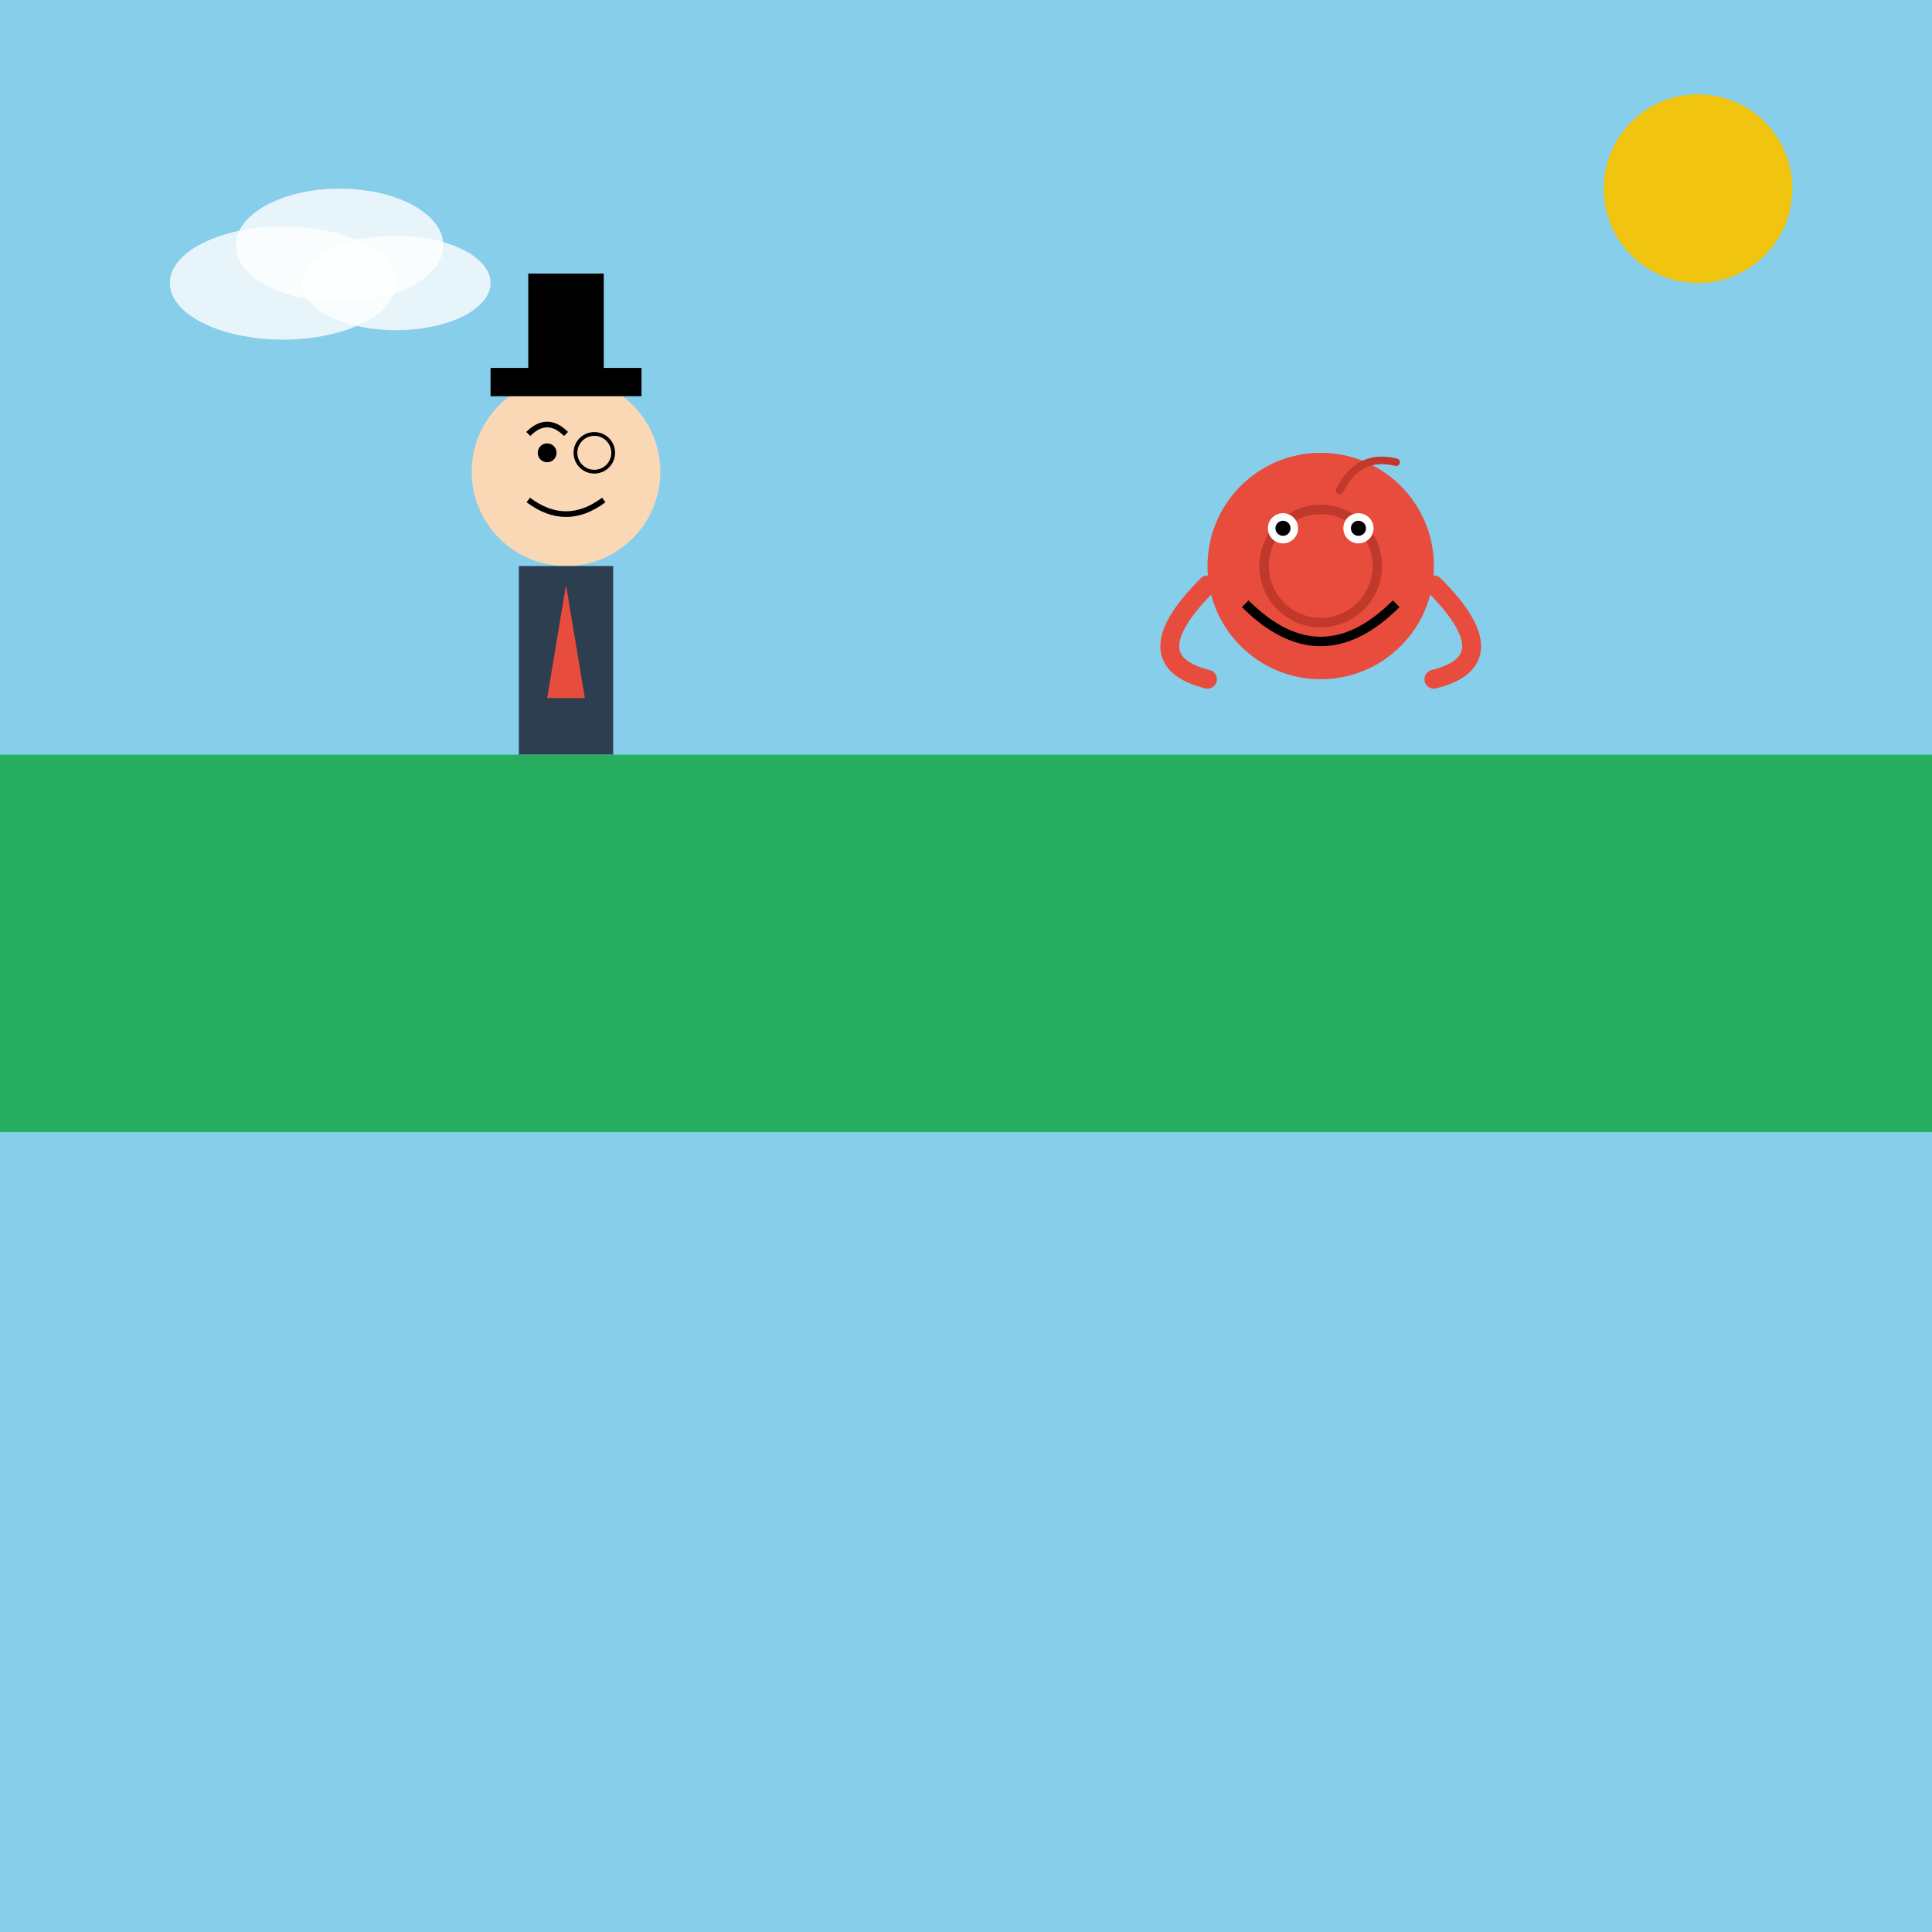 <!--

Generated by DrawGPT.
Free, open source, AI generated images in SVG, PNG, and HTML Canvas format.
https://drawgpt.ai

Created: 2025-07-27T22:54:53+00:00
-->
<svg xmlns="http://www.w3.org/2000/svg" xmlns:xlink="http://www.w3.org/1999/xlink"   viewBox="0 0 1024 1024">
  <title id="title1">Comic Mishap in the City</title>
  <desc id="desc1">The Monopoly man gets an unexpected, silly spin as the Tasmanian devil pulls a playful caper!</desc>
  <!-- Background -->
  <rect id="bgRect1" class="background" x="0" y="0" width="1024" height="1024" fill="skyblue" />
  
  <!-- Monopoly Man Group -->
  <g id="monopolyManGroup1" class="monopoly-man">
    <!-- Head -->
    <circle id="monHead1" class="monopoly-man-head" cx="300" cy="250" r="50" fill="#FAD7B5" />
    <!-- Suit (torso) -->
    <rect id="monSuit1" class="monopoly-man-suit" x="275" y="300" width="50" height="100" fill="#2C3E50" />
    <!-- Tie -->
    <polygon id="monTie1" class="monopoly-man-tie" points="300,310 290,370 310,370" fill="#E74C3C" />
    <!-- Mustache -->
    <path id="monMustache1" class="monopoly-man-mustache" d="M280,265 Q300,280 320,265" stroke="#000" stroke-width="3" fill="none" />
    <!-- Eye -->
    <circle id="monEye1" class="monopoly-man-eye" cx="290" cy="240" r="5" fill="#000" />
    <!-- Monocle -->
    <circle id="monMonocle1" class="monopoly-man-monocle" cx="315" cy="240" r="10" fill="none" stroke="#000" stroke-width="2" />
    <!-- Top Hat Brim -->
    <rect id="monHatBrim1" class="monopoly-man-hat-brim" x="260" y="195" width="80" height="15" fill="#000" />
    <!-- Top Hat Body -->
    <rect id="monHatBody1" class="monopoly-man-hat-body" x="280" y="145" width="40" height="55" fill="#000" />
    <!-- Expression: surprised eyebrows -->
    <path id="monEyebrow1" class="monopoly-man-eyebrow" d="M280,230 Q290,220 300,230" stroke="#000" stroke-width="3" fill="none" />
  </g>
  
  <!-- Tasmanian Devil Group -->
  <g id="tasmanianDevilGroup1" class="tasmanian-devil">
    <!-- Body (swirling cartoon form) -->
    <circle id="tasBody1" class="tasmanian-devil-body" cx="700" cy="300" r="60" fill="#E74C3C" />
    <!-- Swirl detail -->
    <path id="tasSwirl1" class="tasmanian-devil-swirl" d="M700,300 m-30,0 a30,30 0 1,0 60,0 a30,30 0 1,0 -60,0" stroke="#C0392B" stroke-width="5" fill="none" />
    <!-- Left Eye -->
    <circle id="tasEyeLeft1" class="tasmanian-devil-eye" cx="680" cy="280" r="8" fill="#FFF" />
    <circle id="tasPupilLeft1" class="tasmanian-devil-pupil" cx="680" cy="280" r="4" fill="#000" />
    <!-- Right Eye -->
    <circle id="tasEyeRight1" class="tasmanian-devil-eye" cx="720" cy="280" r="8" fill="#FFF" />
    <circle id="tasPupilRight1" class="tasmanian-devil-pupil" cx="720" cy="280" r="4" fill="#000" />
    <!-- Grinning Mouth (playful rather than mean) -->
    <path id="tasSmile1" class="tasmanian-devil-smile" d="M660,320 Q700,360 740,320" stroke="#000" stroke-width="5" fill="none" />
    <!-- Left Arm (playful swipe) -->
    <path id="tasArmLeft1" class="tasmanian-devil-arm" d="M640,310 Q600,350 640,360" stroke="#E74C3C" stroke-width="10" fill="none" stroke-linecap="round" />
    <!-- Right Arm (playful swipe) -->
    <path id="tasArmRight1" class="tasmanian-devil-arm" d="M760,310 Q800,350 760,360" stroke="#E74C3C" stroke-width="10" fill="none" stroke-linecap="round" />
    <!-- A small playful swirl to suggest movement -->
    <path id="tasMotion1" class="tasmanian-devil-motion" d="M710,260 Q720,240 740,245" stroke="#C0392B" stroke-width="4" fill="none" stroke-linecap="round" />
  </g>
  
  <!-- Additional details to enhance the scene -->
  <!-- Ground -->
  <rect id="ground1" class="ground" x="0" y="400" width="1024" height="200" fill="#27AE60" />
  <!-- Funny cloud -->
  <ellipse id="cloud1" class="cloud" cx="150" cy="150" rx="60" ry="30" fill="#FFF" opacity="0.8" />
  <ellipse id="cloud2" class="cloud" cx="210" cy="150" rx="50" ry="25" fill="#FFF" opacity="0.8" />
  <ellipse id="cloud3" class="cloud" cx="180" cy="130" rx="55" ry="30" fill="#FFF" opacity="0.8" />
  <!-- Sun -->
  <circle id="sun1" class="sun" cx="900" cy="100" r="50" fill="#F1C40F" />
</svg>